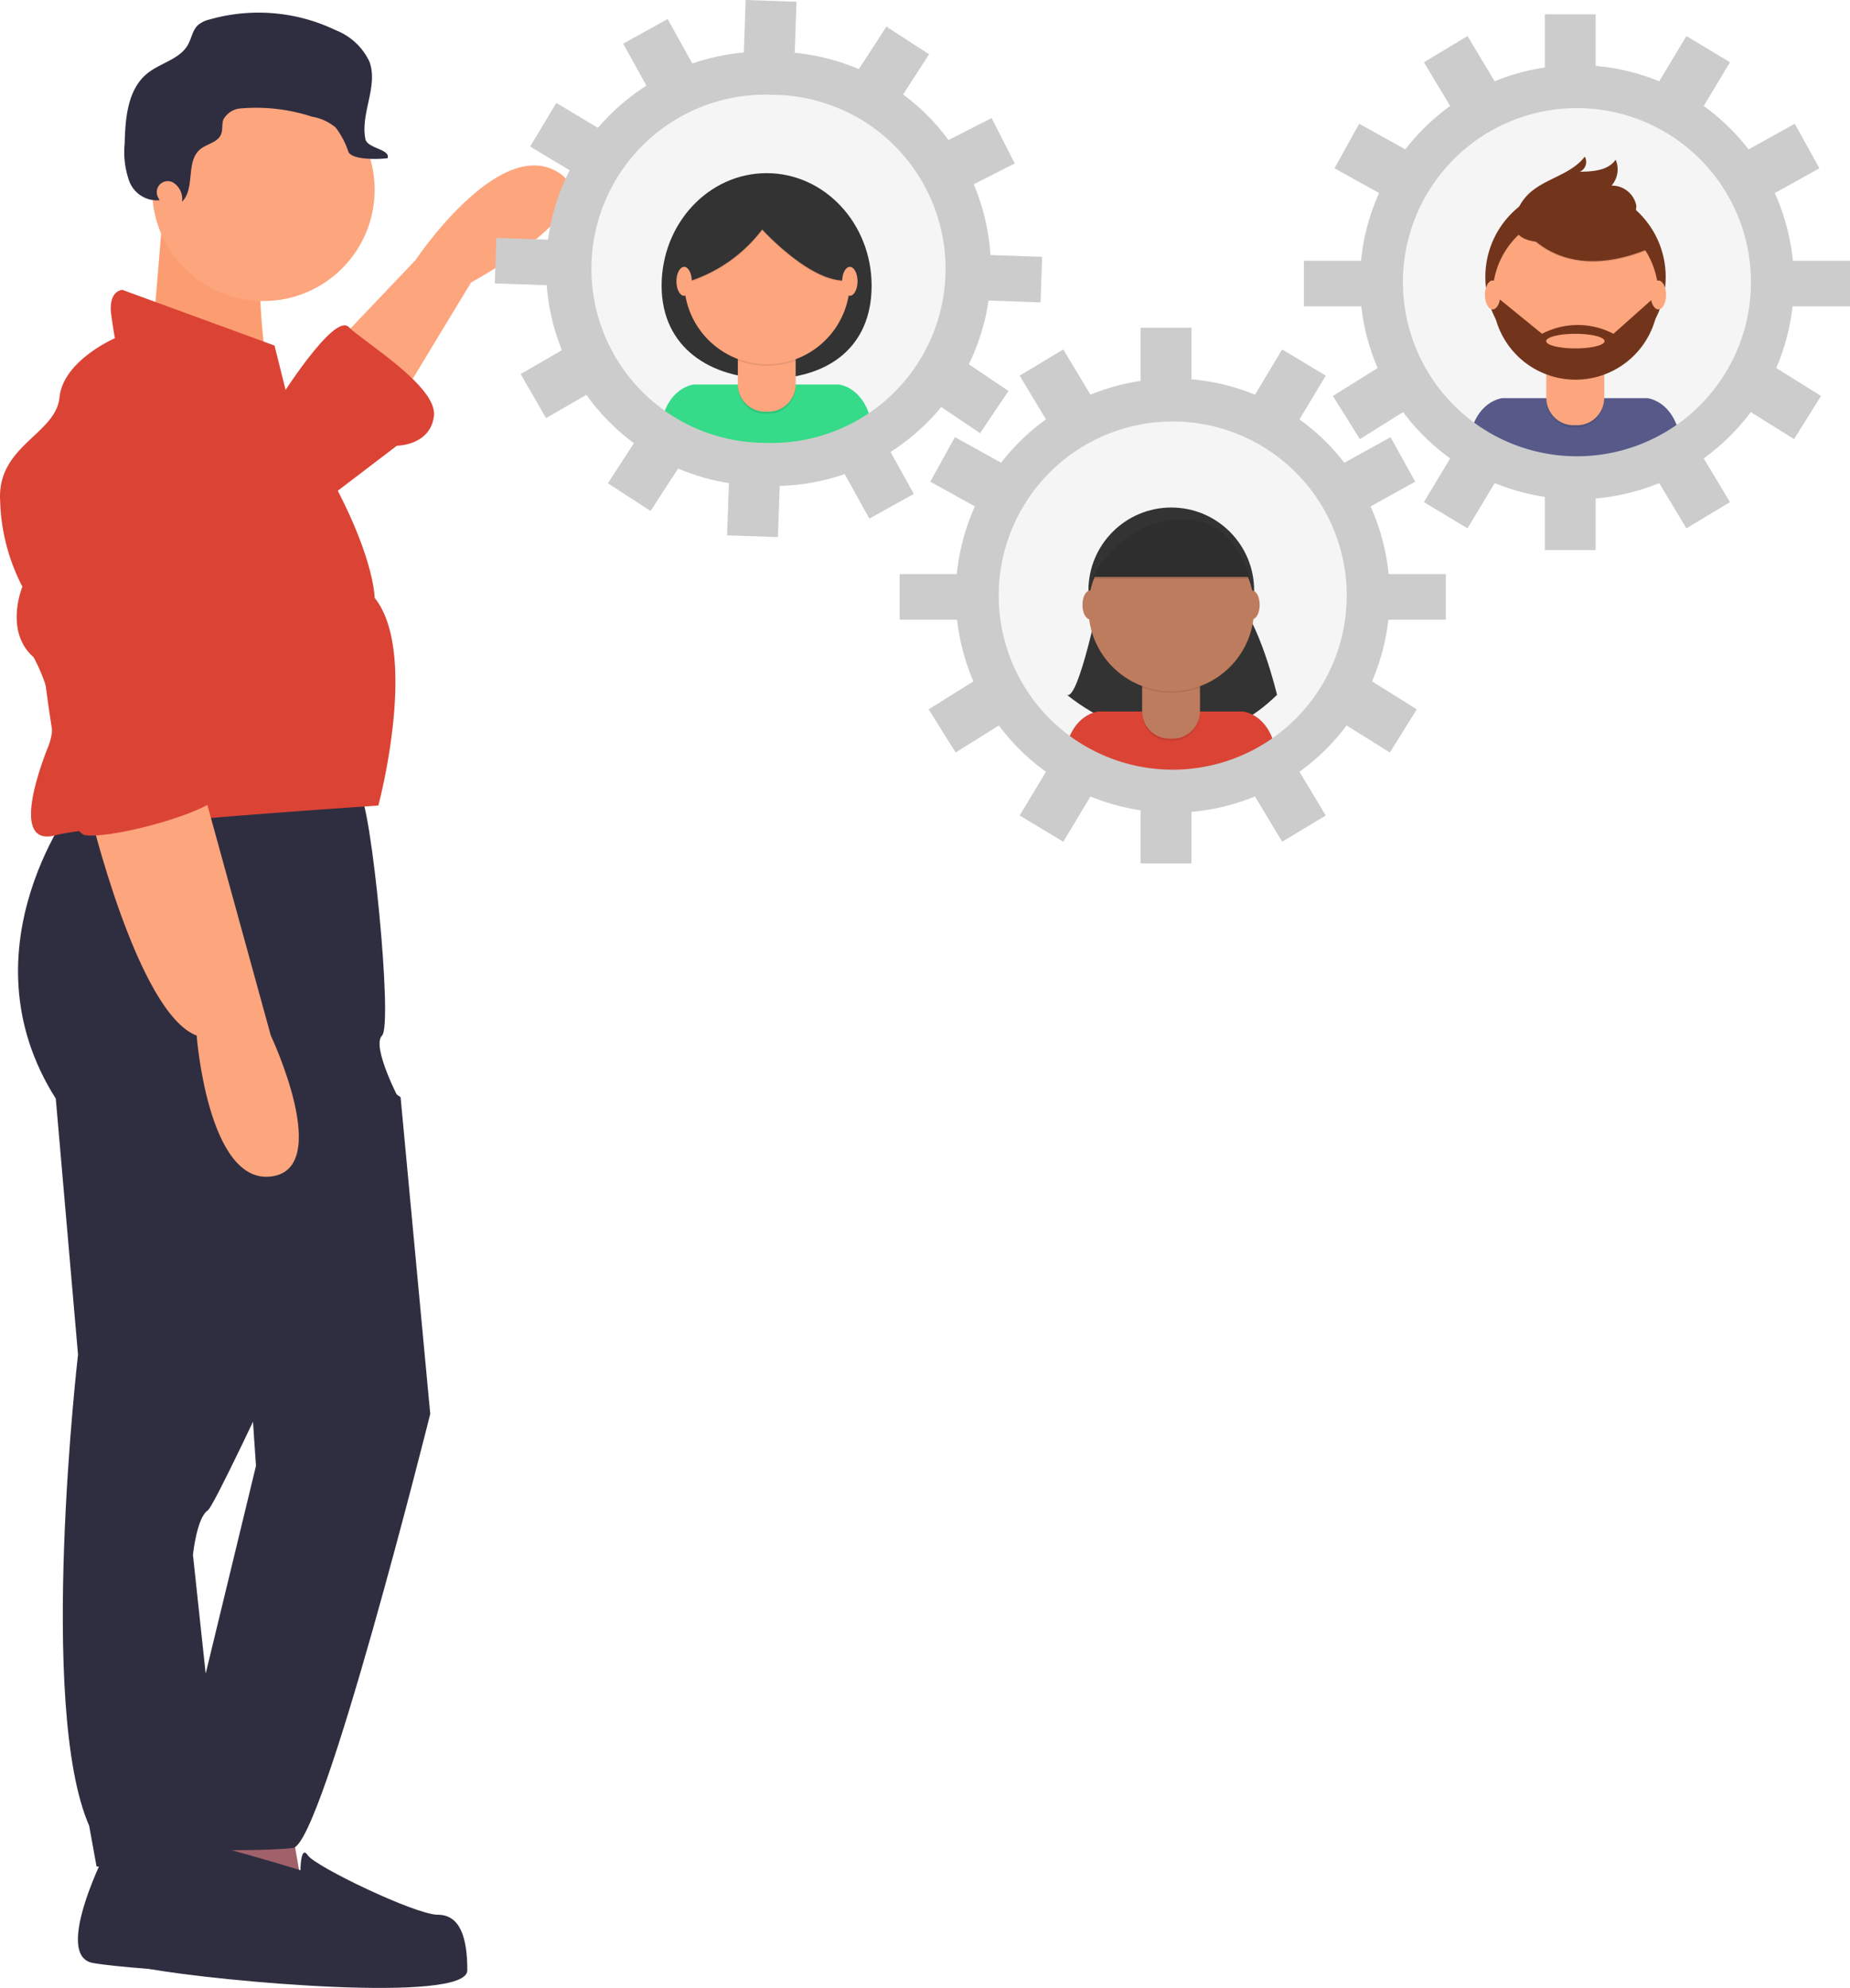 <svg xmlns="http://www.w3.org/2000/svg" xmlns:xlink="http://www.w3.org/1999/xlink" width="170.476" height="183.085" viewBox="0 0 170.476 183.085">
  <defs>
    <linearGradient id="linear-gradient" x1="0.5" y1="1" x2="0.5" gradientUnits="objectBoundingBox">
      <stop offset="0" stop-color="gray" stop-opacity="0.251"/>
      <stop offset="0.535" stop-color="gray" stop-opacity="0.122"/>
      <stop offset="1" stop-color="gray" stop-opacity="0.102"/>
    </linearGradient>
  </defs>
  <g id="undraw_Connecting_Teams_8ntu" transform="translate(0 0.001)">
    <path id="Path_6737" data-name="Path 6737" d="M295.285,139.35l-1.025,12.3,10.933,5.125s-1.879-11.445-.512-14.52Z" transform="translate(-280.237 -120.167)" fill="#fc9c71"/>
    <path id="Path_6733" data-name="Path 6733" d="M369.066,138.307l6.833-7.175s7.516-11.275,12.983-8.2-7.858,10.25-7.858,10.25l-6.833,11.275Z" transform="translate(-337.619 -107.166)" fill="#fda57d"/>
    <path id="Path_6734" data-name="Path 6734" d="M267.623,787.668s-5.125,9.908-1.367,10.591,22.207,1.708,22.549.683,3.075-4.441,1.025-5.808-10.25-2.392-10.25-2.392l-2.733-2.733Z" transform="translate(-257.7 -617.474)" fill="#2f2e41"/>
    <path id="Path_6735" data-name="Path 6735" d="M246.718,370.67s-10.933,13.666-2.05,27.674l2.05,23.574s-3.758,32.457,1.025,43.39l.683,3.758h11.958l-3.075-28.7s.342-3.417,1.367-4.1,17.766-37.582,17.766-37.582-2.733-5.125-1.708-6.15-1.025-21.524-2.05-22.207S246.718,370.67,246.718,370.67Z" transform="translate(-239.528 -297.164)" fill="#2f2e41"/>
    <path id="Path_6736" data-name="Path 6736" d="M75.1,712.977l1.367,7.858-13.324-.683,1.708-8.541Z" transform="translate(-48.432 -545.858)" fill="#a0616a"/>
    <circle id="Ellipse_286" data-name="Ellipse 286" cx="10.25" cy="10.25" r="10.25" transform="translate(14.023 7.225)" fill="#fda57d"/>
    <path id="Path_6738" data-name="Path 6738" d="M260.379,180.844l-1.025-4.1-14.008-5.125s-1.367,0-1.025,2.392.342,2.05.342,2.05-4.783,2.05-5.125,5.466-5.808,4.441-5.466,9.566a18.151,18.151,0,0,0,2.05,7.858s-1.708,4.1,1.025,6.491c0,0,2.733,4.783,1.367,8.2s-3.075,9.225.683,8.2,29.724-2.733,29.724-2.733,3.758-14.008-.342-19.133c0,0,0-3.075-3.075-9.225S260.379,180.844,260.379,180.844Z" transform="translate(-234.057 -144.92)" fill="#db4435"/>
    <path id="Path_6739" data-name="Path 6739" d="M269.325,367.968s4.442,18.791,9.908,20.841c0,0,1.025,13.666,6.833,12.983s0-12.983,0-12.983l-6.491-23.574Z" transform="translate(-261.11 -293.437)" fill="#fda57d"/>
    <path id="Path_6740" data-name="Path 6740" d="M344.131,192.614s5.125-8.2,6.491-6.833,8.2,5.466,7.858,8.2-3.417,2.733-3.417,2.733l-7.175,5.466Z" transform="translate(-318.492 -155.665)" fill="#db4435"/>
    <path id="Path_6741" data-name="Path 6741" d="M310.776,478.177l4.1,2.947,2.733,29.168s-9.908,39.632-12.641,39.973-14.008.342-13.666-.683,2.05-5.125,2.05-6.15,3.563-9.222,3.563-9.222l4.636-19.135-1.025-15.033Z" transform="translate(-277.962 -380.072)" fill="#2f2e41"/>
    <path id="Path_6742" data-name="Path 6742" d="M296.131,784.711s-14.349-4.441-15.033-3.417-5.241,11.355,1.138,12.511,29.269,3.205,29.269.13-.683-5.125-2.733-5.125-11.275-4.441-11.958-5.466S296.131,784.711,296.131,784.711Z" transform="translate(-268.442 -612.468)" fill="#2f2e41"/>
    <path id="Path_6743" data-name="Path 6743" d="M286.415,78.976a1.012,1.012,0,0,1,1.369-1.353l.018.01a1.773,1.773,0,0,1,.834,1.773c1.232-1.229.324-3.695,1.655-4.816.616-.519,1.616-.633,1.933-1.374.184-.431.059-.942.221-1.382a2,2,0,0,1,1.7-1.029,16.511,16.511,0,0,1,6.478.772,4.543,4.543,0,0,1,2.168.994,7.636,7.636,0,0,1,1.173,2.239c.367.765,2.773.7,3.614.587.292-.831-1.867-.893-2.044-1.756-.482-2.358,1.2-4.866.373-7.128a5.73,5.73,0,0,0-3.1-2.9,16.436,16.436,0,0,0-11.63-.992,2.582,2.582,0,0,0-1.074.519c-.5.464-.589,1.208-.919,1.8-.753,1.352-2.54,1.673-3.745,2.645-1.825,1.471-2.031,4.128-2.09,6.471a7.966,7.966,0,0,0,.433,3.483,2.725,2.725,0,0,0,2.787,1.729C286.519,79.182,286.466,79.082,286.415,78.976Z" transform="translate(-271.861 -60.828)" fill="#2f2e41"/>
    <path id="Path_6744" data-name="Path 6744" d="M259.413,225.638a7.279,7.279,0,0,0-8.886.452c-2.355,2-4.888,4.868-4.7,7.835.342,5.466,2.392,28.016,5.125,28.357s12.641-2.392,12.641-4.1-2.392-3.758-2.392-3.758L264.1,237a11.517,11.517,0,0,0-4.537-11.254Z" transform="translate(-243.076 -185.359)" fill="#db4435"/>
    <g id="Group_6014" data-name="Group 6014" transform="translate(53.22 7.142)" opacity="0.5">
      <circle id="Ellipse_287" data-name="Ellipse 287" cx="17.592" cy="17.592" r="17.592" fill="url(#linear-gradient)"/>
    </g>
    <circle id="Ellipse_288" data-name="Ellipse 288" cx="17.221" cy="17.221" r="17.221" transform="translate(53.625 7.4)" fill="#f5f5f5"/>
    <path id="Path_6745" data-name="Path 6745" d="M515.155,135.826c0,5.728-4.116,8.547-9.46,8.547s-9.892-2.819-9.892-8.547,4.332-10.372,9.676-10.372S515.155,130.1,515.155,135.826Z" transform="translate(-434.836 -109.508)" fill="#333"/>
    <path id="Path_6746" data-name="Path 6746" d="M505.7,215.523a17.141,17.141,0,0,0,9.466-2.833c-.635-3.468-3.049-3.666-3.049-3.666H498.806s-2.279.187-2.991,3.377A17.142,17.142,0,0,0,505.7,215.523Z" transform="translate(-434.845 -173.613)" fill="#35db88"/>
    <path id="Path_6747" data-name="Path 6747" d="M291.923,133.874h5.326v4.409a2.515,2.515,0,0,1-2.515,2.515h-.3a2.515,2.515,0,0,1-2.515-2.515v-4.409Z" transform="translate(-223.926 -102.692)" opacity="0.1"/>
    <path id="Path_6748" data-name="Path 6748" d="M292.4,133.027h4.367a.48.48,0,0,1,.48.48v3.93a2.515,2.515,0,0,1-2.515,2.515h-.3a2.515,2.515,0,0,1-2.515-2.515v-3.93a.48.48,0,0,1,.48-.48Z" transform="translate(-223.926 -102.042)" fill="#fda57d"/>
    <path id="Path_6749" data-name="Path 6749" d="M526.022,197.391a7.665,7.665,0,0,0,5.326.015v-.654h-5.326Z" transform="translate(-458.015 -164.198)" opacity="0.1"/>
    <circle id="Ellipse_289" data-name="Ellipse 289" cx="7.634" cy="7.634" r="7.634" transform="translate(63.045 18.281)" fill="#fda57d"/>
    <path id="Path_6750" data-name="Path 6750" d="M499.721,141.358a13.71,13.71,0,0,0,8.355-5.186s4.754,5.234,8.067,4.658a2.887,2.887,0,0,0,0-4.034c-1.921-2.017-3.409-4.562-5.954-4.226s-5.666.48-7.011,1.681S499.721,141.358,499.721,141.358Z" transform="translate(-437.84 -114.943)" opacity="0.1"/>
    <path id="Path_6751" data-name="Path 6751" d="M499.721,140.945a13.71,13.71,0,0,0,8.355-5.186s4.754,5.234,8.067,4.658a2.887,2.887,0,0,0,0-4.034c-1.921-2.017-3.409-4.562-5.954-4.226s-5.666.48-7.011,1.681S499.721,140.945,499.721,140.945Z" transform="translate(-437.84 -114.627)" fill="#333"/>
    <ellipse id="Ellipse_290" data-name="Ellipse 290" cx="0.71" cy="1.332" rx="0.71" ry="1.332" transform="translate(62.332 24.577)" fill="#fda57d"/>
    <ellipse id="Ellipse_291" data-name="Ellipse 291" cx="0.71" cy="1.332" rx="0.71" ry="1.332" transform="translate(77.602 24.577)" fill="#fda57d"/>
    <g id="Group_6015" data-name="Group 6015" transform="translate(127.722 8.397)" opacity="0.5">
      <circle id="Ellipse_292" data-name="Ellipse 292" cx="17.592" cy="17.592" r="17.592" fill="url(#linear-gradient)"/>
    </g>
    <circle id="Ellipse_293" data-name="Ellipse 293" cx="17.221" cy="17.221" r="17.221" transform="translate(128.127 8.655)" fill="#f5f5f5"/>
    <path id="Path_6752" data-name="Path 6752" d="M825.559,220.91a17.141,17.141,0,0,0,9.466-2.833c-.635-3.468-3.049-3.666-3.049-3.666H818.66s-2.279.187-2.991,3.377A17.142,17.142,0,0,0,825.559,220.91Z" transform="translate(-680.196 -177.745)" fill="#575a89"/>
    <circle id="Ellipse_294" data-name="Ellipse 294" cx="8.312" cy="8.312" r="8.312" transform="translate(136.87 17.201)" fill="#72351c"/>
    <path id="Path_6753" data-name="Path 6753" d="M611.777,139.261H617.1v4.409a2.515,2.515,0,0,1-2.515,2.515h-.3a2.515,2.515,0,0,1-2.515-2.515Z" transform="translate(-469.278 -106.824)" opacity="0.1"/>
    <path id="Path_6754" data-name="Path 6754" d="M612.256,138.414h4.367a.48.48,0,0,1,.48.48v3.93a2.515,2.515,0,0,1-2.515,2.515h-.3a2.515,2.515,0,0,1-2.515-2.515v-3.93A.48.48,0,0,1,612.256,138.414Z" transform="translate(-469.278 -106.175)" fill="#fda57d"/>
    <path id="Path_6755" data-name="Path 6755" d="M845.875,202.778a7.665,7.665,0,0,0,5.326.015v-.654h-5.326Z" transform="translate(-703.367 -168.331)" opacity="0.1"/>
    <circle id="Ellipse_295" data-name="Ellipse 295" cx="7.634" cy="7.634" r="7.634" transform="translate(137.548 19.536)" fill="#fda57d"/>
    <path id="Path_6756" data-name="Path 6756" d="M834.005,137.5s3.217,6.531,12.293,2.737l-2.113-3.313-3.746-1.345Z" transform="translate(-694.261 -117.277)" opacity="0.1"/>
    <path id="Path_6757" data-name="Path 6757" d="M834.005,137.091s3.217,6.531,12.293,2.737l-2.113-3.313-3.746-1.345Z" transform="translate(-694.261 -116.961)" fill="#72351c"/>
    <path id="Path_6758" data-name="Path 6758" d="M833.358,124.173a4.411,4.411,0,0,1,1.093-1.778c1.5-1.484,3.963-1.8,5.226-3.49a.988.988,0,0,1-.453,1.394c1.208-.008,2.612-.114,3.3-1.11a2.263,2.263,0,0,1-.382,2.389,2.285,2.285,0,0,1,2.286,1.848,2.133,2.133,0,0,1-.988,1.8,5.49,5.49,0,0,1-1.994.751C839.4,126.425,832.028,128.309,833.358,124.173Z" transform="translate(-693.642 -104.484)" fill="#72351c"/>
    <path id="Path_6759" data-name="Path 6759" d="M839.855,173.928h-.2l-3.938,3.505a7.078,7.078,0,0,0-6.579,0l-4.13-3.361-.416.052a7.633,7.633,0,1,0,15.266-.2Zm-7.645,4.85c-1.485,0-2.689-.3-2.689-.672s1.2-.672,2.689-.672,2.689.3,2.689.672-1.2.672-2.689.672Z" transform="translate(-687.039 -146.691)" fill="#72351c"/>
    <ellipse id="Ellipse_296" data-name="Ellipse 296" cx="0.71" cy="1.332" rx="0.71" ry="1.332" transform="translate(136.835 25.831)" fill="#fda57d"/>
    <ellipse id="Ellipse_297" data-name="Ellipse 297" cx="0.71" cy="1.332" rx="0.71" ry="1.332" transform="translate(152.105 25.831)" fill="#fda57d"/>
    <g id="Group_6016" data-name="Group 6016" transform="translate(90.473 37.258)" opacity="0.5">
      <circle id="Ellipse_298" data-name="Ellipse 298" cx="17.592" cy="17.592" r="17.592" fill="url(#linear-gradient)"/>
    </g>
    <circle id="Ellipse_299" data-name="Ellipse 299" cx="17.221" cy="17.221" r="17.221" transform="translate(90.844 37.533)" fill="#f5f5f5"/>
    <path id="Path_6760" data-name="Path 6760" d="M659.208,292.723s-1.953,9.619-3.018,9.086c0,0,10.277,8.877,19.352,0,0,0-1.6-6.778-3.906-9.086Z" transform="translate(-557.864 -237.816)" fill="#333"/>
    <path id="Path_6761" data-name="Path 6761" d="M665.641,344.82a17.141,17.141,0,0,0,9.466-2.833c-.635-3.468-3.049-3.666-3.049-3.666H658.742s-2.279.187-2.991,3.377A17.141,17.141,0,0,0,665.641,344.82Z" transform="translate(-557.528 -272.793)" fill="#db4435"/>
    <circle id="Ellipse_300" data-name="Ellipse 300" cx="7.634" cy="7.634" r="7.634" transform="translate(100.299 46.741)" fill="#333"/>
    <path id="Path_6762" data-name="Path 6762" d="M451.859,263.171h5.326v4.409a2.515,2.515,0,0,1-2.515,2.515h-.3a2.515,2.515,0,0,1-2.515-2.515Z" transform="translate(-346.609 -201.872)" opacity="0.1"/>
    <path id="Path_6763" data-name="Path 6763" d="M452.339,262.324h4.367a.48.48,0,0,1,.48.48v3.93a2.515,2.515,0,0,1-2.515,2.515h-.3a2.515,2.515,0,0,1-2.515-2.515V262.8A.48.48,0,0,1,452.339,262.324Z" transform="translate(-346.609 -201.223)" fill="#be7c5e"/>
    <path id="Path_6764" data-name="Path 6764" d="M685.958,326.688a7.665,7.665,0,0,0,5.326.015v-.654h-5.326Z" transform="translate(-580.698 -263.379)" opacity="0.1"/>
    <circle id="Ellipse_301" data-name="Ellipse 301" cx="7.634" cy="7.634" r="7.634" transform="translate(100.299 48.398)" fill="#be7c5e"/>
    <path id="Path_6765" data-name="Path 6765" d="M666.1,266.92h14.558s-1.243-5.878-6.746-5.5S666.1,266.92,666.1,266.92Z" transform="translate(-565.464 -213.788)" fill="#333"/>
    <ellipse id="Ellipse_302" data-name="Ellipse 302" cx="0.71" cy="1.332" rx="0.71" ry="1.332" transform="translate(99.746 54.375)" fill="#be7c5e"/>
    <ellipse id="Ellipse_303" data-name="Ellipse 303" cx="0.71" cy="1.332" rx="0.71" ry="1.332" transform="translate(114.659 54.375)" fill="#be7c5e"/>
    <path id="Path_6766" data-name="Path 6766" d="M666.1,267.767h14.558s-1.243-5.878-6.746-5.5S666.1,267.767,666.1,267.767Z" transform="translate(-565.464 -214.437)" opacity="0.1"/>
    <path id="Path_6767" data-name="Path 6767" d="M632.157,210.6a16.034,16.034,0,1,1-16.034,16.034A16.034,16.034,0,0,1,632.157,210.6m0-3.96a19.994,19.994,0,1,0,19.994,19.994A19.994,19.994,0,0,0,632.157,206.639Z" transform="translate(-524.092 -171.783)" fill="#ccc"/>
    <rect id="Rectangle_2199" data-name="Rectangle 2199" width="4.687" height="4.934" transform="translate(105.105 30.182)" fill="#ccc"/>
    <rect id="Rectangle_2200" data-name="Rectangle 2200" width="4.934" height="4.687" transform="matrix(0.515, -0.857, 0.857, 0.515, 115.61, 36.41)" fill="#ccc"/>
    <rect id="Rectangle_2201" data-name="Rectangle 2201" width="4.934" height="4.687" transform="matrix(0.875, -0.485, 0.485, 0.875, 123.819, 42.653)" fill="#ccc"/>
    <rect id="Rectangle_2202" data-name="Rectangle 2202" width="4.687" height="4.934" transform="matrix(0.53, -0.848, 0.848, 0.53, 123.888, 66.69)" fill="#ccc"/>
    <rect id="Rectangle_2203" data-name="Rectangle 2203" width="4.687" height="4.934" transform="matrix(0.485, -0.875, 0.875, 0.485, 85.724, 44.36)" fill="#ccc"/>
    <rect id="Rectangle_2204" data-name="Rectangle 2204" width="4.934" height="4.687" transform="matrix(0.848, -0.53, 0.53, 0.848, 85.576, 65.33)" fill="#ccc"/>
    <rect id="Rectangle_2205" data-name="Rectangle 2205" width="4.687" height="4.934" transform="matrix(0.857, -0.515, 0.515, 0.857, 93.963, 34.595)" fill="#ccc"/>
    <rect id="Rectangle_2206" data-name="Rectangle 2206" width="4.687" height="4.934" transform="translate(105.105 74.585)" fill="#ccc"/>
    <rect id="Rectangle_2207" data-name="Rectangle 2207" width="4.687" height="4.934" transform="matrix(0.857, -0.515, 0.515, 0.857, 115.61, 73.291)" fill="#ccc"/>
    <rect id="Rectangle_2208" data-name="Rectangle 2208" width="4.934" height="4.687" transform="matrix(0.515, -0.857, 0.857, 0.515, 93.963, 75.106)" fill="#ccc"/>
    <rect id="Rectangle_2209" data-name="Rectangle 2209" width="5.674" height="4.194" transform="translate(82.904 52.877)" fill="#ccc"/>
    <rect id="Rectangle_2210" data-name="Rectangle 2210" width="5.674" height="4.194" transform="translate(133.227 57.07) rotate(180)" fill="#ccc"/>
    <path id="Path_6768" data-name="Path 6768" d="M792.075,86.689a16.034,16.034,0,1,1-16.034,16.034,16.034,16.034,0,0,1,16.034-16.034m0-3.96a19.994,19.994,0,1,0,19.994,19.994A19.994,19.994,0,0,0,792.075,82.729Z" transform="translate(-646.761 -76.735)" fill="#ccc"/>
    <rect id="Rectangle_2211" data-name="Rectangle 2211" width="4.687" height="4.934" transform="translate(142.354 1.32)" fill="#ccc"/>
    <rect id="Rectangle_2212" data-name="Rectangle 2212" width="4.934" height="4.687" transform="matrix(0.515, -0.857, 0.857, 0.515, 152.859, 7.547)" fill="#ccc"/>
    <rect id="Rectangle_2213" data-name="Rectangle 2213" width="4.934" height="4.687" transform="matrix(0.875, -0.485, 0.485, 0.875, 161.068, 13.791)" fill="#ccc"/>
    <rect id="Rectangle_2214" data-name="Rectangle 2214" width="4.687" height="4.934" transform="matrix(0.53, -0.848, 0.848, 0.53, 161.137, 37.828)" fill="#ccc"/>
    <rect id="Rectangle_2215" data-name="Rectangle 2215" width="4.687" height="4.934" transform="matrix(0.485, -0.875, 0.875, 0.485, 122.973, 15.498)" fill="#ccc"/>
    <rect id="Rectangle_2216" data-name="Rectangle 2216" width="4.934" height="4.687" transform="matrix(0.848, -0.53, 0.53, 0.848, 122.825, 36.468)" fill="#ccc"/>
    <rect id="Rectangle_2217" data-name="Rectangle 2217" width="4.687" height="4.934" transform="matrix(0.857, -0.515, 0.515, 0.857, 131.212, 5.733)" fill="#ccc"/>
    <rect id="Rectangle_2218" data-name="Rectangle 2218" width="4.687" height="4.934" transform="translate(142.354 45.723)" fill="#ccc"/>
    <rect id="Rectangle_2219" data-name="Rectangle 2219" width="4.687" height="4.934" transform="matrix(0.857, -0.515, 0.515, 0.857, 152.859, 44.429)" fill="#ccc"/>
    <rect id="Rectangle_2220" data-name="Rectangle 2220" width="4.934" height="4.687" transform="matrix(0.515, -0.857, 0.857, 0.515, 131.212, 46.244)" fill="#ccc"/>
    <rect id="Rectangle_2221" data-name="Rectangle 2221" width="5.674" height="4.194" transform="translate(120.153 24.015)" fill="#ccc"/>
    <rect id="Rectangle_2222" data-name="Rectangle 2222" width="5.674" height="4.194" transform="translate(170.476 28.209) rotate(180)" fill="#ccc"/>
    <path id="Path_6769" data-name="Path 6769" d="M471.072,81.383q.282,0,.566.01a16.033,16.033,0,1,1-.546,32.062c-.188,0-.377-.006-.566-.012a16.033,16.033,0,1,1,.546-32.062m0-3.957v0a19.993,19.993,0,1,0-.684,39.979c.234.005.471.009.7.009a19.993,19.993,0,1,0,.684-39.979C471.542,77.427,471.305,77.423,471.073,77.423Z" transform="translate(-400.266 -72.662)" fill="#ccc"/>
    <rect id="Rectangle_2223" data-name="Rectangle 2223" width="4.934" height="4.687" transform="translate(68.542 4.929) rotate(-88.012)" fill="#ccc"/>
    <rect id="Rectangle_2224" data-name="Rectangle 2224" width="4.934" height="4.687" transform="translate(78.996 6.588) rotate(-57.012)" fill="#ccc"/>
    <rect id="Rectangle_2225" data-name="Rectangle 2225" width="4.934" height="4.687" transform="translate(86.983 13.112) rotate(-27.012)" fill="#ccc"/>
    <rect id="Rectangle_2226" data-name="Rectangle 2226" width="4.687" height="4.934" transform="translate(86.218 37.137) rotate(-56.012)" fill="#ccc"/>
    <rect id="Rectangle_2227" data-name="Rectangle 2227" width="4.687" height="4.934" transform="translate(48.852 13.496) rotate(-59.012)" fill="#ccc"/>
    <rect id="Rectangle_2228" data-name="Rectangle 2228" width="4.934" height="4.687" transform="matrix(0.866, -0.5, 0.5, 0.866, 47.976, 34.448)" fill="#ccc"/>
    <rect id="Rectangle_2229" data-name="Rectangle 2229" width="4.687" height="4.934" transform="translate(57.424 4.022) rotate(-29.012)" fill="#ccc"/>
    <rect id="Rectangle_2230" data-name="Rectangle 2230" width="4.934" height="4.687" transform="translate(67.001 49.305) rotate(-88.012)" fill="#ccc"/>
    <rect id="Rectangle_2231" data-name="Rectangle 2231" width="4.687" height="4.934" transform="translate(77.716 43.446) rotate(-29.012)" fill="#ccc"/>
    <rect id="Rectangle_2232" data-name="Rectangle 2232" width="4.934" height="4.687" transform="translate(56.019 44.509) rotate(-57.012)" fill="#ccc"/>
    <rect id="Rectangle_2233" data-name="Rectangle 2233" width="5.674" height="4.194" transform="translate(45.738 21.909) rotate(1.988)" fill="#ccc"/>
    <rect id="Rectangle_2234" data-name="Rectangle 2234" width="5.674" height="4.194" transform="translate(95.885 27.847) rotate(-178.012)" fill="#ccc"/>
  </g>
</svg>
